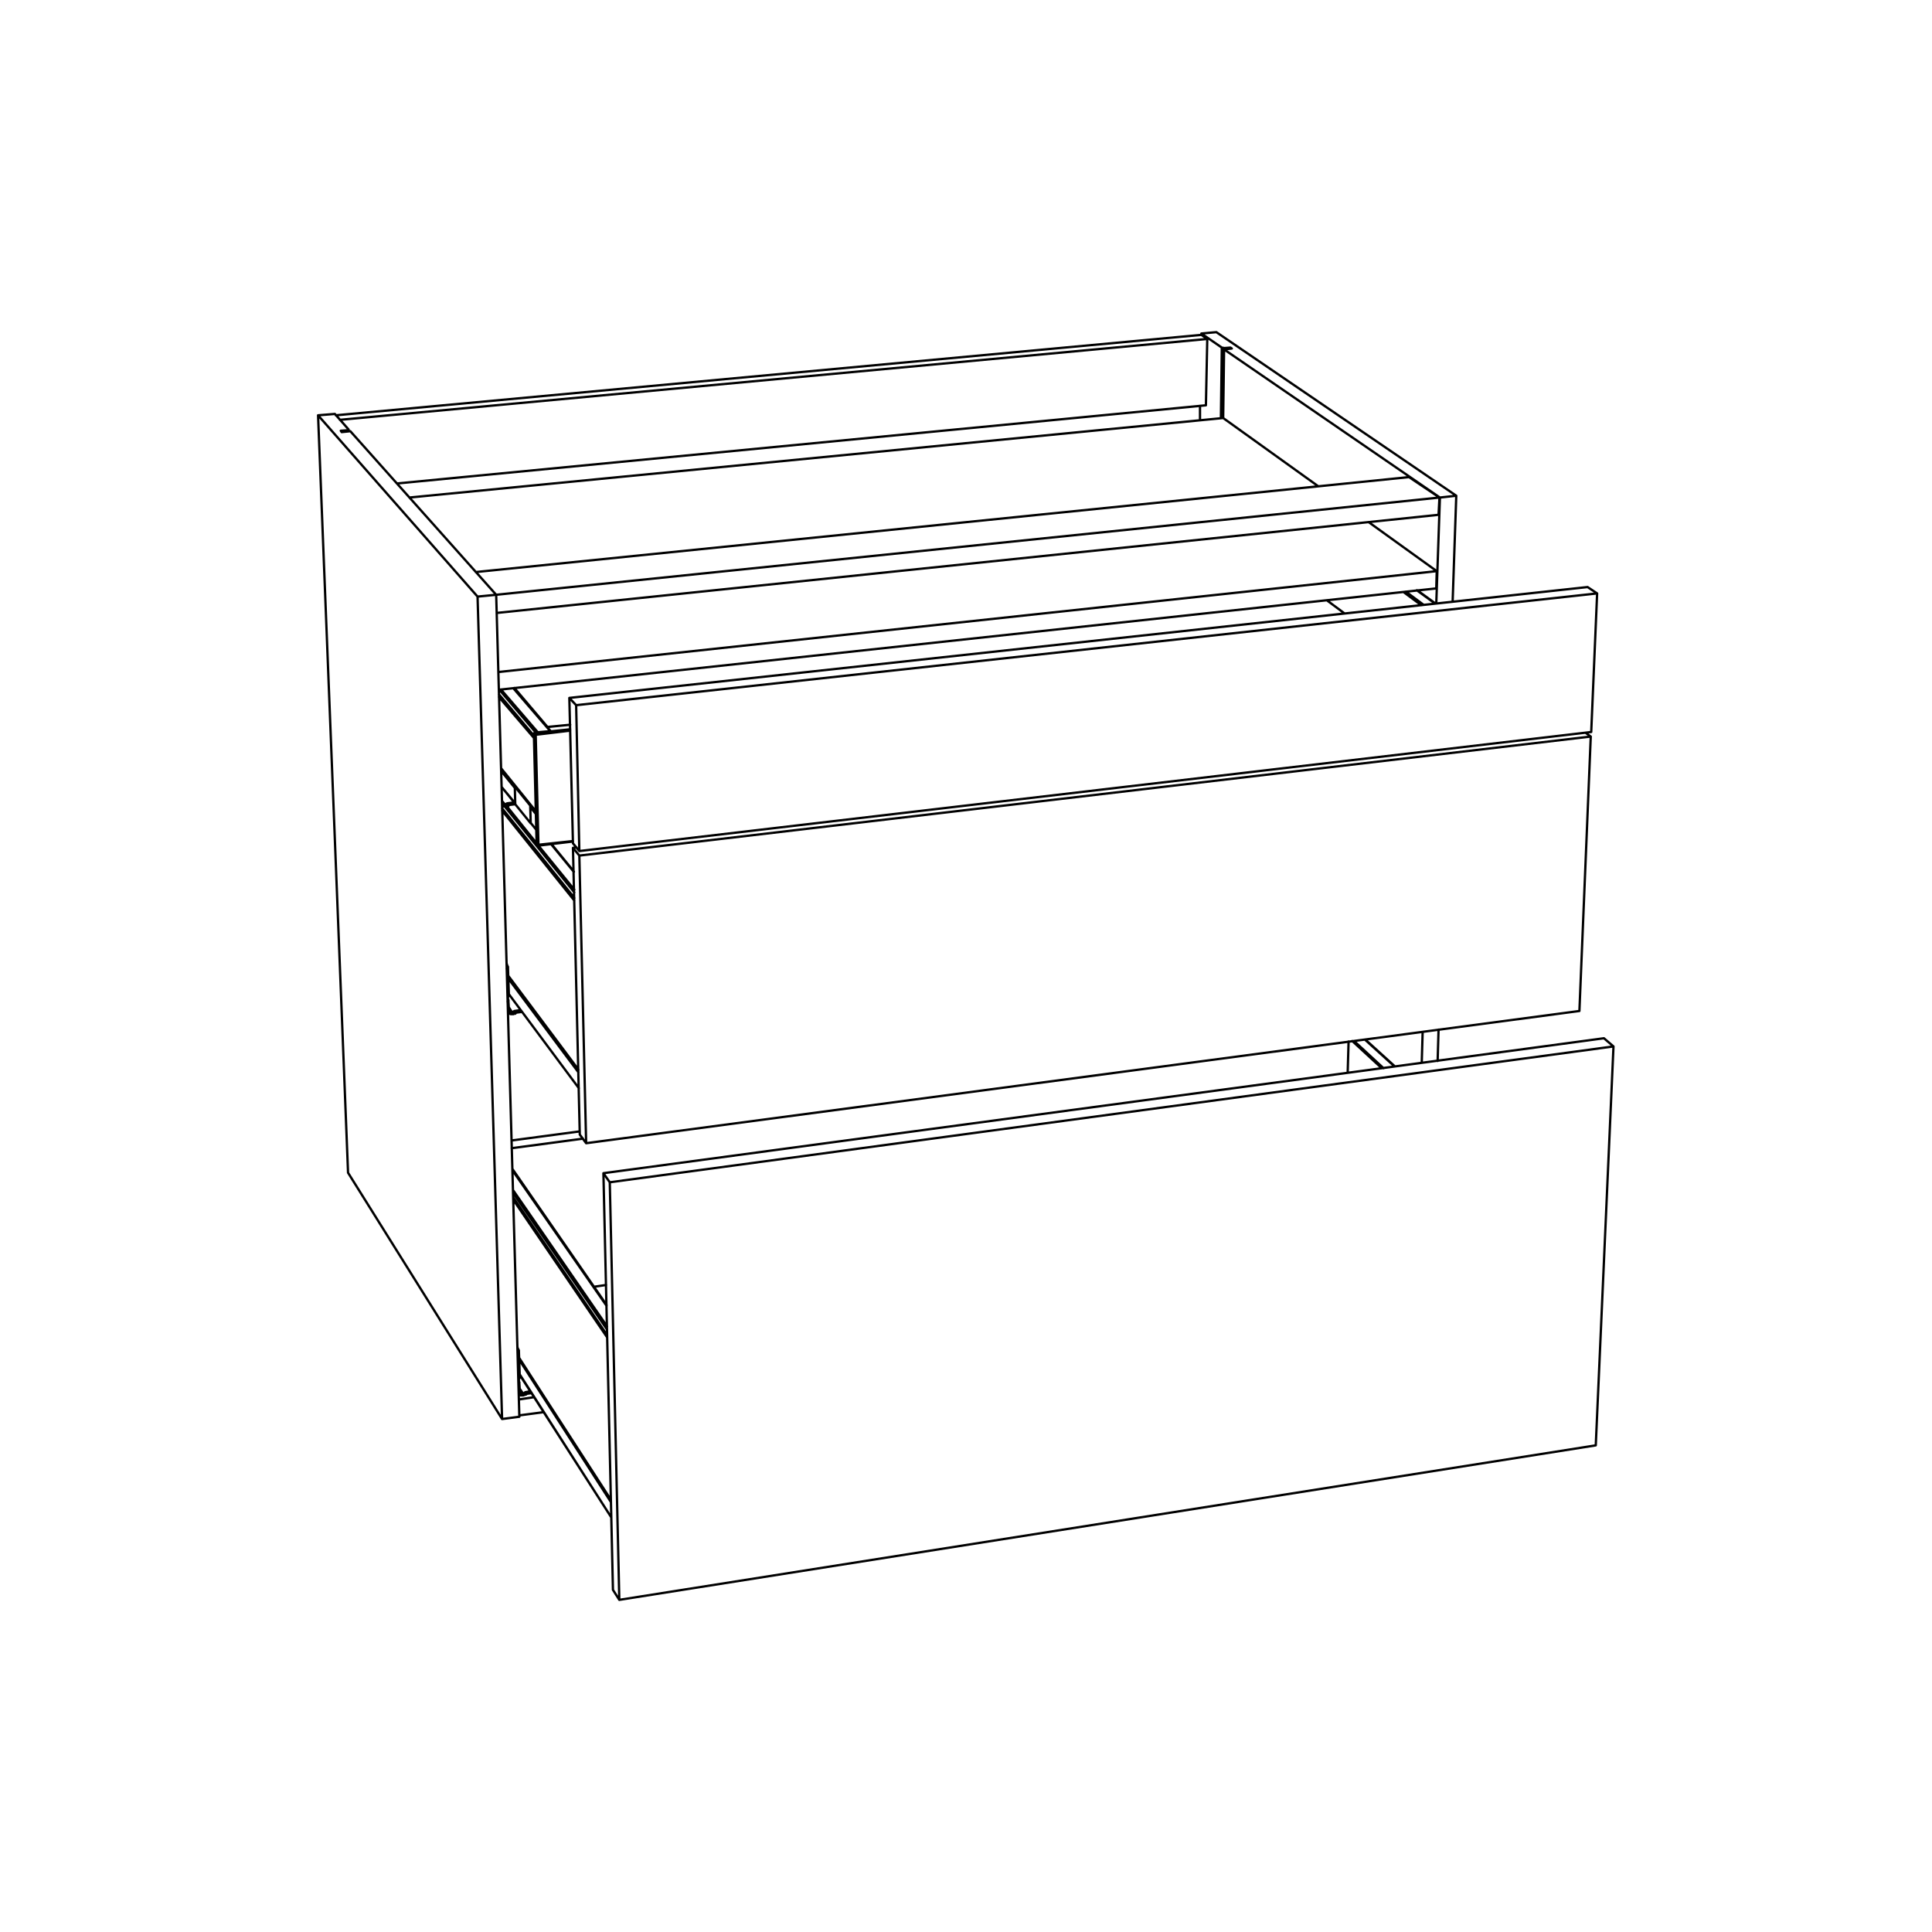 <?xml version="1.0" encoding="utf-8"?>
<!-- Generator: Adobe Illustrator 25.2.3, SVG Export Plug-In . SVG Version: 6.00 Build 0)  -->
<svg version="1.1" id="Lager_1" xmlns="http://www.w3.org/2000/svg" xmlns:xlink="http://www.w3.org/1999/xlink" x="0px" y="0px"
	 viewBox="0 0 425.2 425.2" style="enable-background:new 0 0 425.2 425.2;" xml:space="preserve">
<style type="text/css">
	.st0{fill:none;stroke:#000000;stroke-width:0.51;stroke-linecap:round;stroke-linejoin:round;stroke-miterlimit:10;}
</style>
<path class="st0" d="M306.9,234.7l-6.5-5.9 M298,229.1l6.5,6 M304.1,235.1l-6.5-6 M114.3,299.3l20.1,31.2 M134.5,333.9l-20.1-31.4
	 M134.4,330l-20.2-31.2 M113,264.1l20.6,30.2 M133.6,293.8L113,263.6 M112.8,257.6l20.7,29.8 M112.9,262.5l20.7,30.1 M133.6,291.9
	l-20.7-30 M111.9,215.4l15.4,20.6 M127.4,239.5L112,218.8 M127.3,235.5l-15.4-20.6 M127.3,235.4l-15.4-20.6 M110.5,178.4l15.9,19.8
	 M126.4,197.6l-15.9-19.7 M121.3,185.8l5,6.1 M111.1,177.5l15.3,18.9 M118.1,185.6l-6.5-8.1 M126.4,195.8l-7.9-9.7 M111.1,177
	l-0.6-0.7 M112.7,222.8l-0.7-1.1 M111.9,220.3h-0.2 M111.7,219.7L111.7,219.7 M111.8,213.1l-0.3,0.1 M115.1,306.7l-0.8-1.2
	 M114.3,304.4h-0.2 M114.1,303.8l0.1-0.1 M114.2,297.5l-0.3,0.1 M315.8,132.8l-4-2.9 M309.4,130.2l3.9,2.9 M312.8,133.2l-3.9-2.9
	 M110.3,169.7l3,3.7 M113.4,176.8l-3-3.6 M118,182.6l-1.2-1.5 M113.4,173.1l-3.1-3.8 M117.9,178.6l-1.1-1.3 M116.7,177.6l1.2,1.5
	 M117.9,178.5l-7.6-9.4 M109.8,153.4l7.7,9 M117.5,161.9l-7.7-9.1 M113,151.5l8.1,9.4 M109.9,151.8l8,9.4 M118.4,161.2l-8.1-9.4
	 M118.6,186.1L118.6,186.1h0.1V186v-0.1 M118.2,185.8L118.2,185.8l0.1,0.1v0.1 M120.4,160l5.1-0.5 M118.7,185.9l7.4-0.8 M118,161.3
	l7.5-0.8 M125.5,160.8l-7.5,0.9 M264.1,89.3v3.2 M264.4,73.4v0.3 M268.7,92l0.2-15.5 M269.5,76.6v0.2 M270.8,76.5v0.2 M269.4,76.9
	L269.2,92 M316.6,226.6l-0.2,6.9 M320.5,109.1l-0.8,23.3 M313.1,227.1l-0.2,6.8 M316.9,109.5l-0.8,23.3 M264.4,73.4l4.5,3.1
	 M268.9,76.5l0.6,0.1 M269.5,76.6l1.3-0.1 M270.8,76.5l0.3,0.2 M271.1,76.7l-1.7,0.2 M269.4,76.9l47.5,32.6 M316.9,109.5l3.6-0.4
	 M320.5,109.1l-52.8-36 M267.7,73.1l-3.3,0.3 M76.8,94.9l-0.1-0.4 M76.4,94.7v0.2 M114.3,311.8l-3.8,0.5 M109.2,130.9l5.1,180.9
	 M110.5,312.3l-33.9-54.2 M105.1,131.3l5.4,181 M70,91.4l6.6,166.7 M73.7,91.1l3,3.4 M70,91.4l3.7-0.3 M105.1,131.3L70,91.4
	 M109.2,130.9l-4.1,0.4 M77.1,94.9l32.1,36 M75.2,95.1l1.9-0.2 M75,94.8l0.2,0.3 M76.4,94.7L75,94.8 M76.7,94.5l-0.3,0.2
	 M296.8,229.2l-0.2,6.9 M111.2,177.5L111.2,177.5L111.2,177.5h0.2h0.1 M111.5,177.5L111.5,177.5l0.2-0.1h0.1h0.1v-0.1 M111.7,177.2
	l1.7-0.2 M111.3,177.5l0.4-0.3 M111.6,176.8l0.1,0.4 M111.6,176.8l-0.3,0.2 M113.2,176.6l-1.6,0.2 M111.1,177.5h-0.2h-0.1l-0.2-0.1
	h-0.1 M111.1,177.5h0.2 M111.3,177v0.5 M111.3,177h-0.2 M111.1,177l-0.1,0.1l-0.2-0.1h-0.1l-0.1-0.1h-0.1v-0.1 M112.9,223.2
	L112.9,223.2h0.1l0.1-0.1 M113.1,223.1h0.1h0.1h0.1l0.1-0.1v-0.1 M113.3,222.9l1.6-0.2 M112.9,223.2l0.4-0.3 M113.2,222.5l0.1,0.4
	 M113.2,222.5l-0.3,0.2 M114.6,222.3l-1.4,0.2 M112,222.1l-0.1-1.6 M112.7,223.2h-0.1h-0.2l-0.2-0.1h-0.1L112,223l-0.2-0.1
	 M112.7,223.2h0.2 M112.9,222.7v0.5 M112.9,222.7l-0.2,0.1 M112.7,222.8h-0.1l-0.1-0.1h-0.2h-0.1l-0.1-0.1v-0.1l-0.1-0.1v-0.1v-0.2
	 M111.9,220.5v-0.2 M111.9,220.5h-0.2 M111.9,220.3L111.9,220.3v-0.2l-0.1-0.1v-0.1v-0.1v-0.1 M111.8,219.7v-0.3 M111.8,219.4
	l0.2-0.3 M112,219.1l-0.2-6 M111.8,213.1L111.8,213.1V213v-0.1v-0.1 M111.8,212.8L111.8,212.8l-0.1-0.2l-0.1-0.1 M111.6,212.5
	L111.6,212.5v-0.2h-0.1v-0.1v-0.1V212 M115.3,307h0.1h0.1 M115.5,307L115.5,307l0.2-0.1h0.1l0.1-0.1 M115.6,306.8l1.4-0.2
	 M115.2,307.1l0.4-0.3 M115.6,306.4v0.4 M115.6,306.4l-0.4,0.3 M116.7,306.2l-1.1,0.2 M114.4,306.1l-0.1-1.6 M115.1,307.1h-0.2h-0.1
	h-0.2l-0.1-0.1l-0.2-0.1l-0.1-0.1 M115.1,307.1h0.1 M115.2,306.7v0.4 M115.2,306.7h-0.1 M115.1,306.7L115.1,306.7h-0.3l-0.1-0.1
	h-0.1l-0.1-0.1v-0.1l-0.1-0.1v-0.1v-0.1 M114.3,304.5L114.3,304.5 M114.3,304.5h-0.2 M114.3,304.4v-0.1v-0.1l-0.1-0.1V304v-0.1v-0.1
	v-0.1 M114.2,303.7v-0.2 M114.2,303.5l0.2-0.3 M114.4,303.2l-0.2-5.7 M114.2,297.2l-0.2-0.3 M114.2,297.5L114.2,297.5L114.2,297.5
	v-0.2v-0.1 M114.2,297.2l-0.1-0.1V297l-0.1-0.1 M114,296.9v-0.1l-0.1-0.1v-0.1v-0.1 M295.9,135l-3.9-2.9 M113.3,173.1h0.1
	 M116.8,181.2l-3.4-4.2 M113.3,173.1l3.4,4.2 M113.4,177l-0.1-3.9 M116.8,181.2L116.8,181.2 M116.8,177.2L116.8,177.2 M116.7,177.3
	l0.1,3.9 M116.8,181.1L116.8,181.1 M116.8,181.1l-0.1-3.5 M116.8,177.3L116.8,177.3h0.1 M116.8,177.3L116.8,177.3v0.1h-0.1v0.1v0.1
	 M121.1,160.9h0.1 M118.4,161.2l2.7-0.3 M269.2,92L90.1,109.5 M290.1,107l-20.9-15 M316.2,125.7l-15-10.8 M109.8,151.8l206.3-22.3
	 M316.2,125.7l-0.1,3.8 M109.7,147.9l206.5-22.2 M114.3,311.5l5.3-0.7 M114.2,308l3.3-0.5 M310.1,105l6.7,4.5 M310.1,105
	l-205.4,20.9 M316.8,109.5l-207.6,21.4 M109.3,134.9l207.3-21.6 M316.6,113.3l0.2-3.8 M265.4,89.2l0.3-14.6 M87.4,106.4l178-17.2
	 M265.7,74.6l-1.3-0.9 M73.9,91.4l190.5-17.7 M74.8,92.4l190.9-17.8 M351.2,318.1l-214.9,34 M355.1,230.3l-3.9,87.8 M134.2,260.2
	l2.1,91.9 M134.9,349.9l-2.1-91.7 M136.3,352.1l-1.4-2.2 M132.8,258.2l1.4,2 M355.1,230.3l-220.9,29.9 M353,228.5l2.1,1.8
	 M353,228.5l-220.2,29.7 M133.4,282.8l-2.7,0.4 M128.3,250.6l-15.7,2.1 M127.6,249l-15,2 M118.2,185.8L118.2,185.8h-0.1v-0.1v-0.1
	 M120.4,160L120.4,160 M118.1,185.6l-0.6-24 M118.2,185.8l-0.1-0.2 M120.4,160l0.8,0.9 M117.9,161.2l3.3-0.3 M117.5,161.6
	L117.5,161.6v-0.1v-0.1h0.1v-0.1h0.1l0.1-0.1h0.1 M117.6,161.8l-0.1-0.2 M118,161.3l-0.1-0.1 M118.7,185.9h-0.1h-0.1v-0.1
	 M118.2,185.8l-0.6-24 M118.5,185.8L118.5,185.8h-0.1h-0.1h-0.1 M117.9,161.8l0.6,24 M117.6,161.8L117.6,161.8h0.1h0.1h0.1
	 M117.9,161.8L117.9,161.8v-0.1h0.1 M118,161.7v-0.1v-0.1v-0.1v-0.1 M118,161.3l-0.1,0.1h-0.1h-0.1v0.1h-0.1v0.1v0.1v0.1
	 M126.1,185.6l-0.8-32 M127.5,187.3l-1.4-1.7 M126.8,155.2l0.7,32.1 M350.2,161.1l-222.7,26.2 M351.5,130.6l-1.3,30.5 M125.3,153.6
	l1.5,1.6 M351.5,130.6l-224.7,24.6 M349.4,129.2l2.1,1.4 M349.4,129.2l-224.1,24.4 M127.6,249.7l-1.5-63.1 M129,251.6l-1.4-1.9
	 M126.1,186.6l1.4,1.7 M349,161.3l1.1,0.8 M126.9,186.5l-0.8,0.1 M127.5,188.3l1.5,63.3 M347.6,222.5L129,251.6 M350.1,162.1
	l-2.5,60.4 M350.1,162.1l-222.6,26.2 M307,234.7l-6.5-5.9 M114.4,302.6l20.1,31.3 M114.3,298.9l20.1,31.2 M133.5,287.2l-20.7-29.9
	 M113,263.7l20.6,30.1 M112,218.8l15.4,20.7 M111.9,214.9l15.4,20.6 M126.3,191.8l-4.9-6 M110.5,178l15.9,19.7 M111.9,177.3
	L111.9,177.3 M113.5,222.9L113.5,222.9 M115.9,306.8L115.9,306.8 M315.9,132.8l-4-2.9 M110.4,173.2l3,3.7 M116.8,181.1l1.2,1.5
	 M110.3,169.2l7.6,9.4 M120.5,160l-7.3-8.6 M109.8,152.9l7.7,9.1 M118.2,185.8l0.1,0.2 M118.6,186.1l7.5-0.9 M118.3,186L118.3,186
	h0.1v0.1h0.1h0.1 M125.5,159.5l-5,0.5"/>
</svg>
